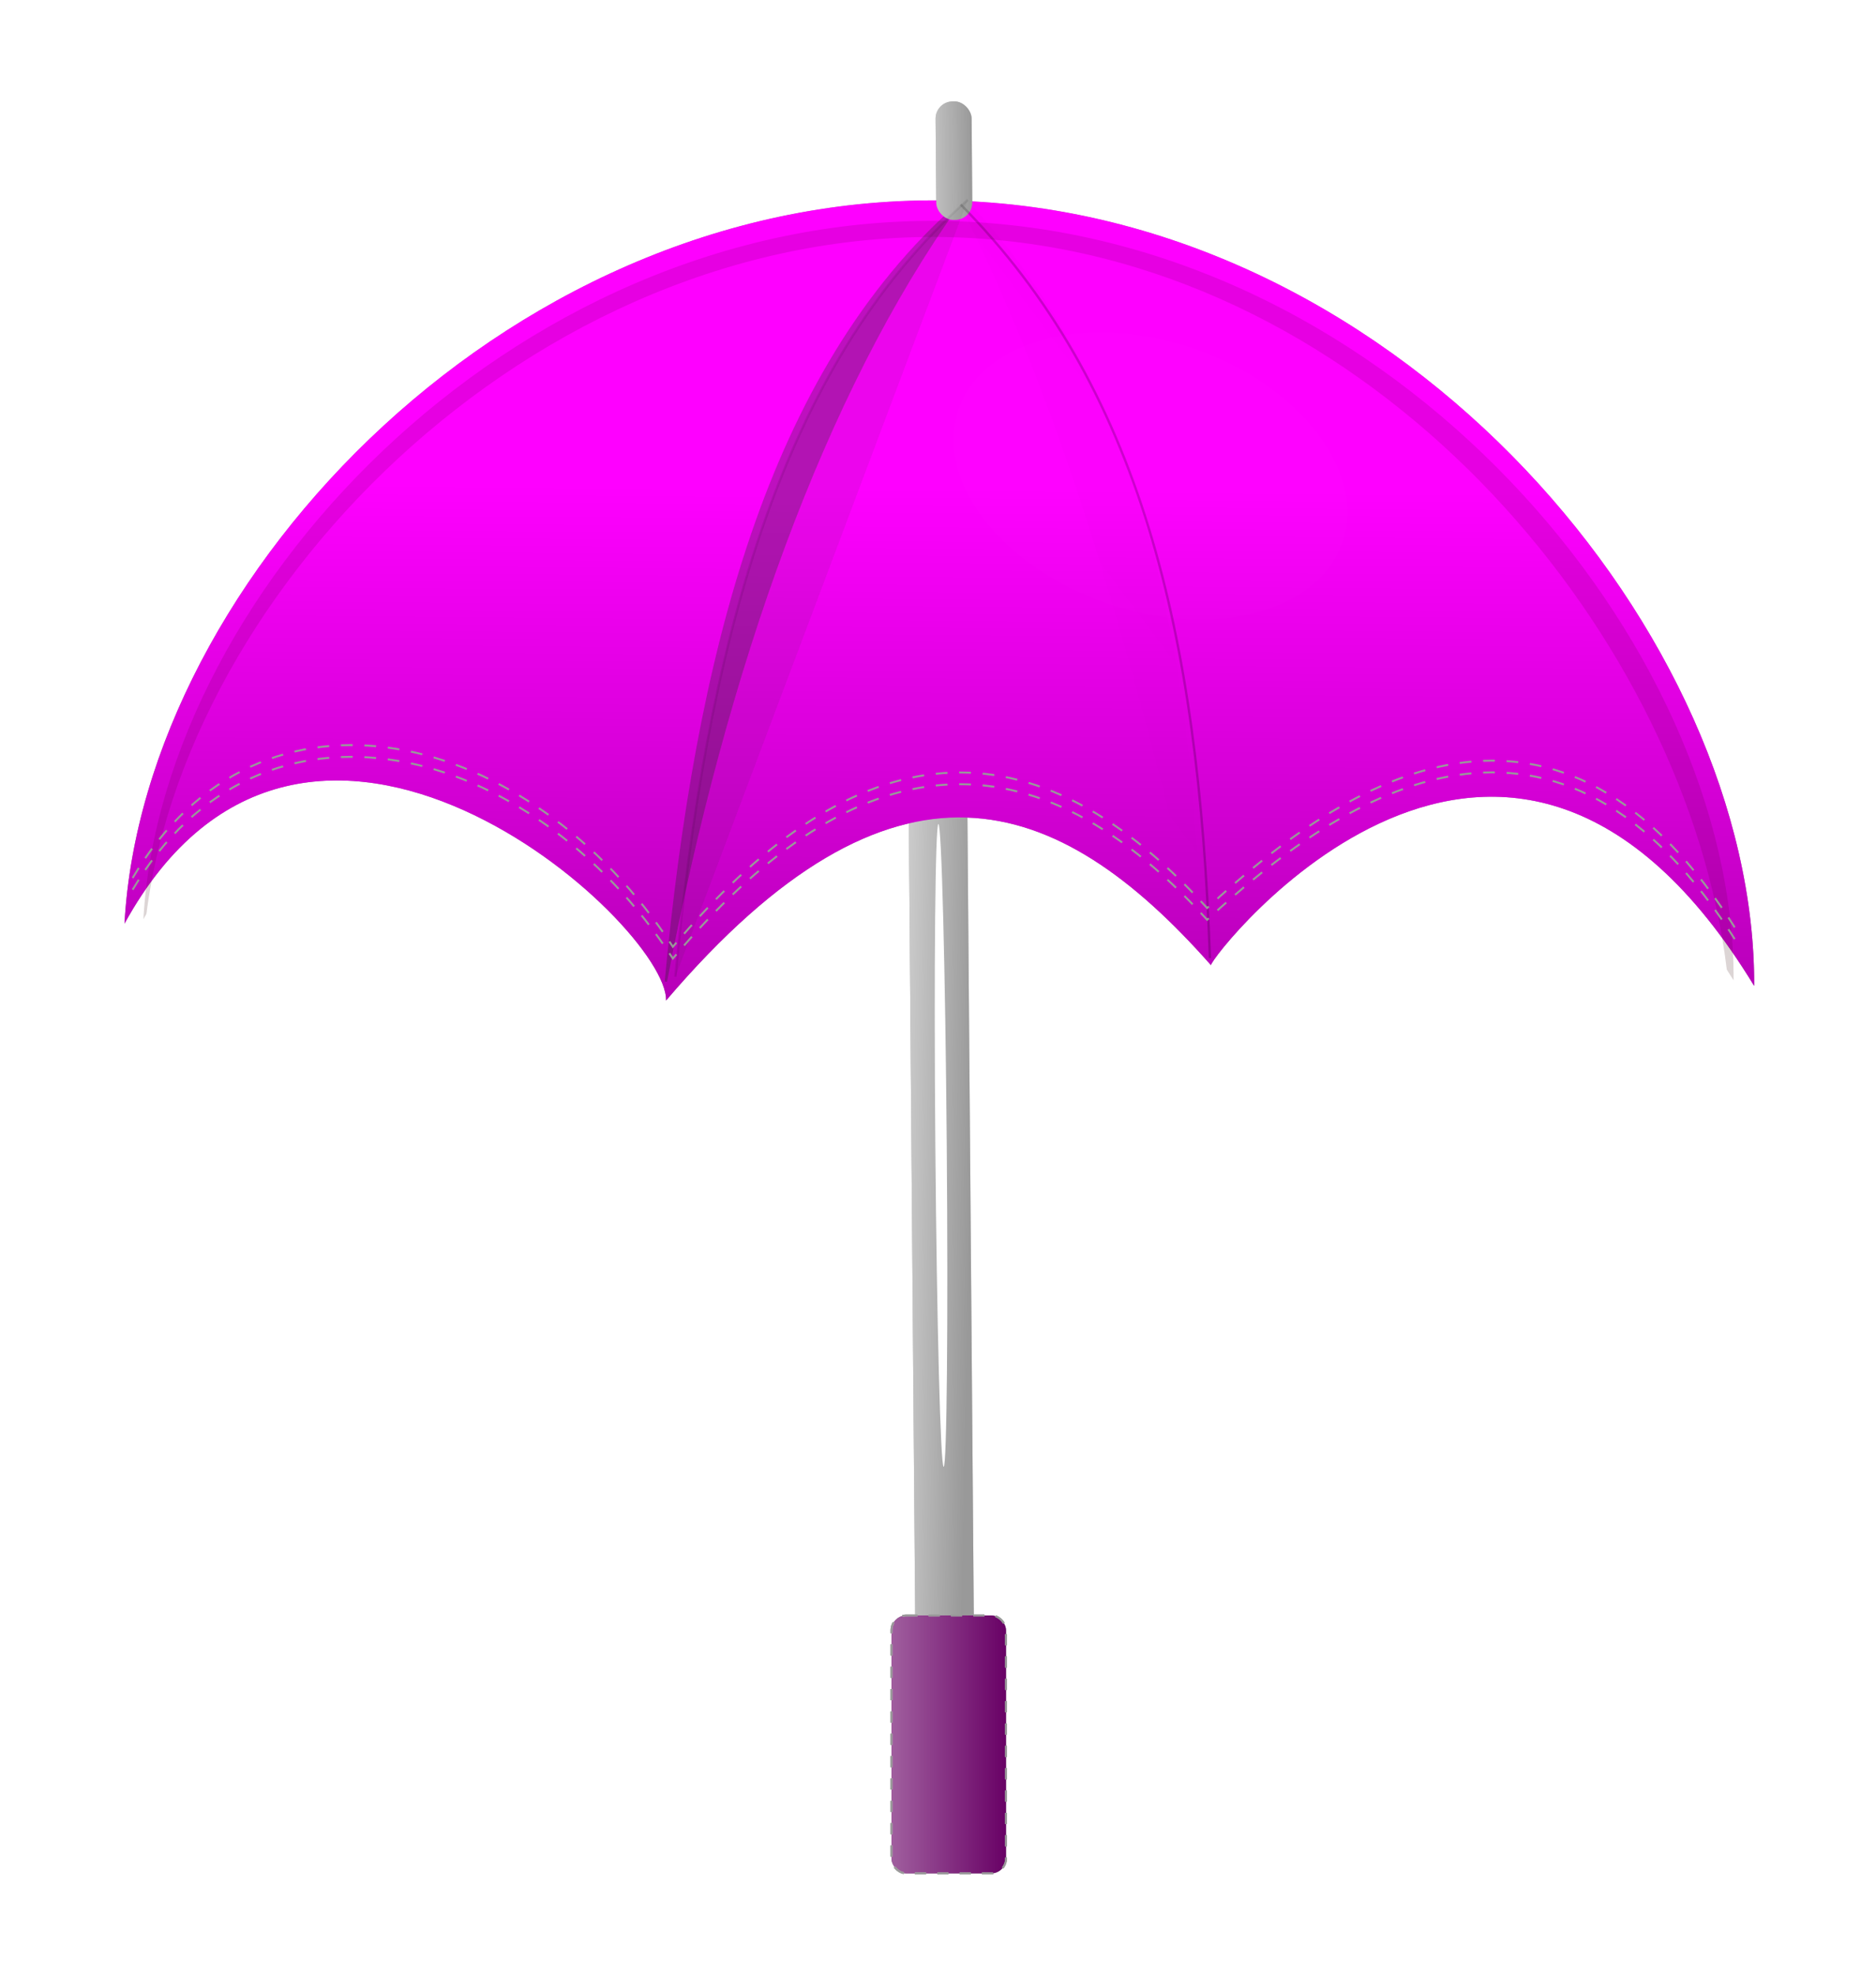 <?xml version="1.0" encoding="UTF-8" standalone="no"?>
<!-- Created with Inkscape (http://www.inkscape.org/) -->

<!-- Creater: GSAGRI04(gsagri04@gmail.com) -->

<svg
   xmlns:dc="http://purl.org/dc/elements/1.1/"
   xmlns:cc="http://creativecommons.org/ns#"
   xmlns:rdf="http://www.w3.org/1999/02/22-rdf-syntax-ns#"
   xmlns:svg="http://www.w3.org/2000/svg"
   xmlns="http://www.w3.org/2000/svg"
   xmlns:xlink="http://www.w3.org/1999/xlink"
   xmlns:sodipodi="http://sodipodi.sourceforge.net/DTD/sodipodi-0.dtd"
   xmlns:inkscape="http://www.inkscape.org/namespaces/inkscape"
   width="340.536"
   height="358.413"
   id="svg4838"
   version="1.1"
   inkscape:version="0.48.4 r9939"
   sodipodi:docname="umbrella_open_yellow.svg">
  <title
     id="title3879">umbrella open pink</title>
  <defs
     id="defs4840">
    <filter
       color-interpolation-filters="sRGB"
       inkscape:collect="always"
       id="filter4618">
      <feGaussianBlur
         inkscape:collect="always"
         stdDeviation="21.737"
         id="feGaussianBlur4620" />
    </filter>
    <linearGradient
       inkscape:collect="always"
       xlink:href="#linearGradient3933"
       id="linearGradient4662"
       gradientUnits="userSpaceOnUse"
       gradientTransform="matrix(1.053,0,0,1.053,161.034,-188.151)"
       x1="454.312"
       y1="502.401"
       x2="521.611"
       y2="504.25" />
    <linearGradient
       inkscape:collect="always"
       id="linearGradient3933">
      <stop
         style="stop-color:#ffffff;stop-opacity:1;"
         offset="0"
         id="stop3935" />
      <stop
         style="stop-color:#ffffff;stop-opacity:0;"
         offset="1"
         id="stop3937" />
    </linearGradient>
    <filter
       color-interpolation-filters="sRGB"
       inkscape:collect="always"
       id="filter3856">
      <feGaussianBlur
         inkscape:collect="always"
         stdDeviation="2.196"
         id="feGaussianBlur3858" />
    </filter>
    <linearGradient
       inkscape:collect="always"
       xlink:href="#linearGradient3826"
       id="linearGradient4664"
       gradientUnits="userSpaceOnUse"
       x1="702.564"
       y1="153.758"
       x2="490.349"
       y2="328.921" />
    <linearGradient
       inkscape:collect="always"
       id="linearGradient3826">
      <stop
         style="stop-color:#000000;stop-opacity:1;"
         offset="0"
         id="stop3828" />
      <stop
         style="stop-color:#000000;stop-opacity:0;"
         offset="1"
         id="stop3830" />
    </linearGradient>
    <filter
       color-interpolation-filters="sRGB"
       inkscape:collect="always"
       id="filter3784">
      <feGaussianBlur
         inkscape:collect="always"
         stdDeviation="2.844"
         id="feGaussianBlur3786" />
    </filter>
    <filter
       color-interpolation-filters="sRGB"
       inkscape:collect="always"
       id="filter4491"
       x="-0.155"
       width="1.311"
       y="-0.061"
       height="1.121">
      <feGaussianBlur
         inkscape:collect="always"
         stdDeviation="8.053"
         id="feGaussianBlur4493" />
    </filter>
    <linearGradient
       inkscape:collect="always"
       xlink:href="#linearGradient3790"
       id="linearGradient4666"
       gradientUnits="userSpaceOnUse"
       gradientTransform="matrix(1.201,0.046,-0.037,1.244,162.999,-336.182)"
       x1="492.456"
       y1="536.675"
       x2="483.544"
       y2="235.676" />
    <linearGradient
       inkscape:collect="always"
       id="linearGradient3790">
      <stop
         style="stop-color:#000000;stop-opacity:1;"
         offset="0"
         id="stop3792" />
      <stop
         style="stop-color:#000000;stop-opacity:0;"
         offset="1"
         id="stop3794" />
    </linearGradient>
    <filter
       color-interpolation-filters="sRGB"
       inkscape:collect="always"
       id="filter3866">
      <feGaussianBlur
         inkscape:collect="always"
         stdDeviation="7.526"
         id="feGaussianBlur3868" />
    </filter>
    <filter
       color-interpolation-filters="sRGB"
       inkscape:collect="always"
       id="filter3910"
       x="-0.398"
       width="1.796"
       y="-0.544"
       height="2.088">
      <feGaussianBlur
         inkscape:collect="always"
         stdDeviation="31.645"
         id="feGaussianBlur3912" />
    </filter>
    <filter
       color-interpolation-filters="sRGB"
       inkscape:collect="always"
       id="filter3943"
       x="-1.65"
       width="4.3"
       y="-0.031"
       height="1.061">
      <feGaussianBlur
         inkscape:collect="always"
         stdDeviation="3.813"
         id="feGaussianBlur3945" />
    </filter>
    <linearGradient
       inkscape:collect="always"
       xlink:href="#linearGradient3969"
       id="linearGradient4668"
       gradientUnits="userSpaceOnUse"
       gradientTransform="matrix(1.053,0,0,1.053,161.034,-188.151)"
       x1="478.991"
       y1="5.32"
       x2="526.36"
       y2="5.32" />
    <linearGradient
       inkscape:collect="always"
       id="linearGradient3969">
      <stop
         style="stop-color:#ffffff;stop-opacity:1;"
         offset="0"
         id="stop3971" />
      <stop
         style="stop-color:#ffffff;stop-opacity:0;"
         offset="1"
         id="stop3973" />
    </linearGradient>
    <filter
       color-interpolation-filters="sRGB"
       inkscape:collect="always"
       id="filter3983"
       x="-1.555"
       width="4.111"
       y="-0.118"
       height="1.236">
      <feGaussianBlur
         inkscape:collect="always"
         stdDeviation="2.641"
         id="feGaussianBlur3985" />
    </filter>
    <linearGradient
       inkscape:collect="always"
       xlink:href="#linearGradient4538"
       id="linearGradient4670"
       gradientUnits="userSpaceOnUse"
       x1="572.781"
       y1="621.338"
       x2="731.689"
       y2="621.338" />
    <linearGradient
       id="linearGradient4538">
      <stop
         style="stop-color:#ffffff;stop-opacity:1;"
         offset="0"
         id="stop4540" />
      <stop
         style="stop-color:#ffffff;stop-opacity:0;"
         offset="1"
         id="stop4542" />
    </linearGradient>
    <linearGradient
       inkscape:collect="always"
       xlink:href="#linearGradient3933"
       id="linearGradient4672"
       gradientUnits="userSpaceOnUse"
       gradientTransform="matrix(1.053,0,0,1.053,161.034,-188.151)"
       x1="454.312"
       y1="502.401"
       x2="521.611"
       y2="504.25" />
    <linearGradient
       inkscape:collect="always"
       xlink:href="#linearGradient3826"
       id="linearGradient4674"
       gradientUnits="userSpaceOnUse"
       x1="702.564"
       y1="153.758"
       x2="490.349"
       y2="328.921" />
    <linearGradient
       inkscape:collect="always"
       xlink:href="#linearGradient3790"
       id="linearGradient4676"
       gradientUnits="userSpaceOnUse"
       gradientTransform="matrix(1.201,0.046,-0.037,1.244,162.999,-336.182)"
       x1="492.456"
       y1="536.675"
       x2="483.544"
       y2="235.676" />
    <linearGradient
       inkscape:collect="always"
       xlink:href="#linearGradient3969"
       id="linearGradient4678"
       gradientUnits="userSpaceOnUse"
       gradientTransform="matrix(1.053,0,0,1.053,161.034,-188.151)"
       x1="478.991"
       y1="5.32"
       x2="526.36"
       y2="5.32" />
    <linearGradient
       inkscape:collect="always"
       xlink:href="#linearGradient4538"
       id="linearGradient4680"
       gradientUnits="userSpaceOnUse"
       x1="572.781"
       y1="621.338"
       x2="731.689"
       y2="621.338" />
    <filter
       inkscape:collect="always"
       id="filter3875">
      <feGaussianBlur
         inkscape:collect="always"
         stdDeviation="4.347"
         id="feGaussianBlur3877" />
    </filter>
  </defs>
  <sodipodi:namedview
     id="base"
     pagecolor="#ffffff"
     bordercolor="#666666"
     borderopacity="1.0"
     inkscape:pageopacity="0.0"
     inkscape:pageshadow="2"
     inkscape:zoom="0.94"
     inkscape:cx="156.40897"
     inkscape:cy="150.02515"
     inkscape:document-units="px"
     inkscape:current-layer="layer1"
     showgrid="false"
     fit-margin-top="0"
     fit-margin-left="0"
     fit-margin-right="0"
     fit-margin-bottom="0"
     inkscape:window-width="1032"
     inkscape:window-height="857"
     inkscape:window-x="645"
     inkscape:window-y="31"
     inkscape:window-maximized="0" />
  <g
     inkscape:label="Layer 1"
     inkscape:groupmode="layer"
     id="layer1"
     transform="translate(0.284,-10.296)">
    <g
       id="g4622"
       transform="matrix(0.355,0,0,0.355,-73.687,106.258)">
      <g
         style="opacity:0.5;filter:url(#filter3875)"
         transform="translate(-10.04,4.0164462e-6)"
         id="g4566">
        <rect
           transform="matrix(1,-0.008,0.008,1,0,0)"
           y="74.464"
           x="680.276"
           height="536.653"
           width="29.981"
           id="rect4568"
           style="fill:#999999;fill-opacity:1;stroke:none" />
        <rect
           transform="matrix(1,-0.008,0.008,1,0,0)"
           style="fill:url(#linearGradient4662);fill-opacity:1;stroke:none"
           id="rect4570"
           width="29.981"
           height="536.653"
           x="680.276"
           y="74.464" />
        <path
           sodipodi:nodetypes="sccccs"
           inkscape:connector-curvature="0"
           id="path4572"
           d="M 708.561,-167.622 C 481.226,-176.306 290.246,24.313 280.464,201.801 372.907,33.883 558.538,202.168 557.385,241.093 673.785,104.679 757.504,134.131 836.006,223.024 835.721,218.753 986.44,24.706 1113.776,233.636 1114.521,55.803 935.896,-158.937 708.561,-167.622 z"
           style="fill:#4d4d4d;fill-opacity:1;stroke:none" />
        <path
           transform="matrix(1.201,0.046,-0.037,1.244,162.316,-336.178)"
           sodipodi:nodetypes="ccccc"
           inkscape:connector-curvature="0"
           id="path4574"
           d="m 456.719,119.75 c -79.105,72.14 -105.765,190.531 -114.688,323.844 l 1,0.062 C 364.38,313.989 402.926,199.292 457.406,120.5 z"
           style="font-size:medium;font-style:normal;font-variant:normal;font-weight:normal;font-stretch:normal;text-indent:0;text-align:start;text-decoration:none;line-height:normal;letter-spacing:normal;word-spacing:normal;text-transform:none;direction:ltr;block-progression:tb;writing-mode:lr-tb;text-anchor:start;baseline-shift:baseline;opacity:0.56;color:#000000;fill:#333333;fill-opacity:1;stroke:none;stroke-width:1px;marker:none;visibility:visible;display:inline;overflow:visible;filter:url(#filter3856);enable-background:accumulate;font-family:Sans;-inkscape-font-specification:Sans" />
        <path
           transform="matrix(1.201,0.046,-0.037,1.244,157.451,-345.908)"
           sodipodi:nodetypes="ccccc"
           inkscape:connector-curvature="0"
           id="path4576"
           d="m 458.406,119.656 -0.688,0.75 c 48.126,82.108 80.905,180.346 115.406,305.031 l 1,-0.062 C 565.202,292.057 537.479,191.766 458.406,119.656 z"
           style="font-size:medium;font-style:normal;font-variant:normal;font-weight:normal;font-stretch:normal;text-indent:0;text-align:start;text-decoration:none;line-height:normal;letter-spacing:normal;word-spacing:normal;text-transform:none;direction:ltr;block-progression:tb;writing-mode:lr-tb;text-anchor:start;baseline-shift:baseline;opacity:0.161;color:#000000;fill:url(#linearGradient4664);fill-opacity:1;stroke:none;stroke-width:1px;marker:none;visibility:visible;display:inline;overflow:visible;filter:url(#filter3784);enable-background:accumulate;font-family:Sans;-inkscape-font-specification:Sans" />
        <rect
           transform="matrix(1,-0.008,0.008,1,0,0)"
           ry="8.797"
           style="fill:#999999;fill-opacity:1;stroke:none"
           id="rect4578"
           width="18.413"
           height="60.586"
           x="696.844"
           y="-212.843" />
        <path
           transform="matrix(1.201,0.046,-0.037,1.244,167.181,-338.611)"
           sodipodi:nodetypes="cc"
           inkscape:connector-curvature="0"
           id="path4580"
           d="M 457.06,120.121 C 378.115,192.115 351.442,310.35 342.522,443.615"
           style="opacity:0.303;fill:#333333;stroke:#000000;stroke-width:1px;stroke-linecap:butt;stroke-linejoin:miter;stroke-opacity:1;filter:url(#filter4491)" />
        <path
           transform="matrix(1.201,0.046,-0.037,1.244,162.316,-336.178)"
           style="opacity:0.445;fill:none;stroke:#000000;stroke-width:1px;stroke-linecap:butt;stroke-linejoin:miter;stroke-opacity:1;filter:url(#filter3784)"
           d="m 458.067,120.034 c 78.945,71.994 106.625,172.108 115.545,305.374"
           id="path4582"
           inkscape:connector-curvature="0"
           sodipodi:nodetypes="cc" />
        <path
           inkscape:connector-curvature="0"
           id="path4584"
           d="M 498.069,-114.767 C 373.738,-44.67 286.976,83.666 280.466,201.791 c 92.443,-167.918 278.072,0.377 276.919,39.302 116.4,-136.414 200.118,-106.972 278.619,-18.08 -0.285,-4.271 150.433,-198.318 277.769,10.611 0.495,-118.354 -78.489,-253.023 -198.376,-332.449 l -417.33,-15.943 z"
           style="opacity:0.4;fill:url(#linearGradient4666);fill-opacity:1;stroke:none" />
        <path
           transform="matrix(1.172,0.045,-0.036,1.202,176.75,-320.267)"
           inkscape:connector-curvature="0"
           id="path4586"
           d="m 456.809,118.609 c -189.262,0 -343.144,166.942 -346.906,309.75 0.417,-0.789 0.828,-1.572 1.25,-2.344 14.589,-147.369 174.207,-309.355 360.531,-300.188 171.355,8.431 307.172,158.76 328.906,298.094 1.024,1.454 2.071,2.928 3.094,4.438 -3.762,-142.808 -157.613,-309.75 -346.875,-309.75 z"
           style="opacity:0.339;fill:#2b0000;fill-opacity:1;stroke:none;filter:url(#filter3866)" />
        <path
           transform="matrix(0.995,0.345,-0.345,0.995,185.184,-441.158)"
           d="m 783.537,178.718 c 0,36.061 -44.143,65.295 -98.595,65.295 -54.453,0 -98.595,-29.233 -98.595,-65.295 0,-36.061 44.143,-65.295 98.595,-65.295 54.453,0 98.595,29.233 98.595,65.295 z"
           sodipodi:ry="65.294785"
           sodipodi:rx="98.595131"
           sodipodi:cy="178.71794"
           sodipodi:cx="684.94232"
           id="path4588"
           style="opacity:0.101;fill:#ffffff;fill-opacity:1;stroke:none;filter:url(#filter3910)"
           sodipodi:type="arc" />
        <path
           transform="matrix(1.053,-0.008,0.009,1.097,157.231,-217.629)"
           d="m 512.13,489.389 c 0,82.708 -1.242,149.756 -2.773,149.756 -1.532,0 -2.773,-67.048 -2.773,-149.756 0,-82.708 1.242,-149.756 2.773,-149.756 1.532,0 2.773,67.048 2.773,149.756 z"
           sodipodi:ry="149.7563"
           sodipodi:rx="2.7732649"
           sodipodi:cy="489.3894"
           sodipodi:cx="509.35632"
           id="path4590"
           style="fill:#ffffff;fill-opacity:1;stroke:none;filter:url(#filter3943)"
           sodipodi:type="arc" />
        <rect
           transform="matrix(1,-0.008,0.008,1,0,0)"
           y="-212.843"
           x="696.844"
           height="60.586"
           width="18.413"
           id="rect4592"
           style="fill:url(#linearGradient4668);fill-opacity:1;stroke:none"
           ry="8.797" />
        <path
           transform="matrix(1.053,-0.008,0.007,0.853,158.333,-254.56)"
           d="m 520.887,83.594 c 0,14.815 -0.912,26.825 -2.037,26.825 -1.125,0 -2.037,-12.01 -2.037,-26.825 0,-14.815 0.912,-26.825 2.037,-26.825 1.125,0 2.037,12.01 2.037,26.825 z"
           sodipodi:ry="26.825342"
           sodipodi:rx="2.0373678"
           sodipodi:cy="83.593788"
           sodipodi:cx="518.84967"
           id="path4594"
           style="opacity:0.11;fill:#ffffff;fill-opacity:1;stroke:none;filter:url(#filter3983)"
           sodipodi:type="arc" />
        <path
           sodipodi:nodetypes="cccc"
           inkscape:connector-curvature="0"
           id="path4596"
           d="M 284.624,184.473 C 349.922,73.836 487.637,107.49 560.875,219.628 649.142,115.078 738.805,95.094 834.054,199.832 905.226,134.104 1013.312,64.114 1105.545,212.422"
           style="fill:none;stroke:#999999;stroke-width:1;stroke-linecap:butt;stroke-linejoin:miter;stroke-miterlimit:4;stroke-opacity:1;stroke-dasharray:6, 6;stroke-dashoffset:0" />
        <path
           style="fill:none;stroke:#999999;stroke-width:1;stroke-linecap:butt;stroke-linejoin:miter;stroke-miterlimit:4;stroke-opacity:1;stroke-dasharray:6, 6;stroke-dashoffset:0"
           d="M 284.624,178.473 C 349.922,67.836 487.637,101.49 560.875,213.628 649.142,109.078 738.805,89.094 834.054,193.832 905.226,128.104 1013.312,58.114 1105.545,206.422"
           id="path4598"
           inkscape:connector-curvature="0"
           sodipodi:nodetypes="cccc" />
        <rect
           ry="7.568"
           y="555.421"
           x="672.645"
           height="131.834"
           width="58.568"
           id="rect4600"
           style="fill:#000000;fill-opacity:1;stroke:#999999;stroke-width:0.952;stroke-linecap:butt;stroke-miterlimit:4;stroke-opacity:1;stroke-dasharray:5.711, 5.711;stroke-dashoffset:0" />
        <rect
           style="fill:url(#linearGradient4670);fill-opacity:1;stroke:#999999;stroke-width:0.952;stroke-linecap:butt;stroke-miterlimit:4;stroke-opacity:1;stroke-dasharray:5.711, 5.711;stroke-dashoffset:0"
           id="rect4602"
           width="58.568"
           height="131.834"
           x="672.645"
           y="555.421"
           ry="7.568" />
      </g>
      <g
         transform="translate(-10.04,4.0164459e-6)"
         id="g4546">
        <rect
           style="fill:#999999;fill-opacity:1;stroke:none"
           id="rect3878"
           width="29.981"
           height="536.653"
           x="680.276"
           y="74.464"
           transform="matrix(1,-0.008,0.008,1,0,0)" />
        <rect
           y="74.464"
           x="680.276"
           height="536.653"
           width="29.981"
           id="rect3931"
           style="fill:url(#linearGradient4672);fill-opacity:1;stroke:none"
           transform="matrix(1,-0.008,0.008,1,0,0)" />
        <path
           style="fill:#fe00ff;fill-opacity:1;stroke:none"
           d="M 708.561,-167.622 C 481.226,-176.306 290.246,24.313 280.464,201.801 372.907,33.883 558.538,202.168 557.385,241.093 673.785,104.679 757.504,134.131 836.006,223.024 835.721,218.753 986.44,24.706 1113.776,233.636 1114.521,55.803 935.896,-158.937 708.561,-167.622 z"
           id="path3767"
           inkscape:connector-curvature="0"
           sodipodi:nodetypes="sccccs" />
        <path
           style="font-size:medium;font-style:normal;font-variant:normal;font-weight:normal;font-stretch:normal;text-indent:0;text-align:start;text-decoration:none;line-height:normal;letter-spacing:normal;word-spacing:normal;text-transform:none;direction:ltr;block-progression:tb;writing-mode:lr-tb;text-anchor:start;baseline-shift:baseline;opacity:0.56;color:#000000;fill:#333333;fill-opacity:1;stroke:none;stroke-width:1px;marker:none;visibility:visible;display:inline;overflow:visible;filter:url(#filter3856);enable-background:accumulate;font-family:Sans;-inkscape-font-specification:Sans"
           d="m 456.719,119.75 c -79.105,72.14 -105.765,190.531 -114.688,323.844 l 1,0.062 C 364.38,313.989 402.926,199.292 457.406,120.5 z"
           id="path3834"
           inkscape:connector-curvature="0"
           sodipodi:nodetypes="ccccc"
           transform="matrix(1.201,0.046,-0.037,1.244,162.316,-336.178)" />
        <path
           style="font-size:medium;font-style:normal;font-variant:normal;font-weight:normal;font-stretch:normal;text-indent:0;text-align:start;text-decoration:none;line-height:normal;letter-spacing:normal;word-spacing:normal;text-transform:none;direction:ltr;block-progression:tb;writing-mode:lr-tb;text-anchor:start;baseline-shift:baseline;opacity:0.161;color:#000000;fill:url(#linearGradient4674);fill-opacity:1;stroke:none;stroke-width:1px;marker:none;visibility:visible;display:inline;overflow:visible;filter:url(#filter3784);enable-background:accumulate;font-family:Sans;-inkscape-font-specification:Sans"
           d="m 458.406,119.656 -0.688,0.75 c 48.126,82.108 80.905,180.346 115.406,305.031 l 1,-0.062 C 565.202,292.057 537.479,191.766 458.406,119.656 z"
           id="path3820"
           inkscape:connector-curvature="0"
           sodipodi:nodetypes="ccccc"
           transform="matrix(1.201,0.046,-0.037,1.244,157.451,-345.908)" />
        <rect
           y="-212.843"
           x="696.844"
           height="60.586"
           width="18.413"
           id="rect3927"
           style="fill:#999999;fill-opacity:1;stroke:none"
           ry="8.797"
           transform="matrix(1,-0.008,0.008,1,0,0)" />
        <path
           style="opacity:0.303;fill:#333333;stroke:#000000;stroke-width:1px;stroke-linecap:butt;stroke-linejoin:miter;stroke-opacity:1;filter:url(#filter4491)"
           d="M 457.06,120.121 C 378.115,192.115 351.442,310.35 342.522,443.615"
           id="path3772"
           inkscape:connector-curvature="0"
           sodipodi:nodetypes="cc"
           transform="matrix(1.201,0.046,-0.037,1.244,167.181,-338.611)" />
        <path
           sodipodi:nodetypes="cc"
           inkscape:connector-curvature="0"
           id="path3774"
           d="m 458.067,120.034 c 78.945,71.994 106.625,172.108 115.545,305.374"
           style="opacity:0.445;fill:none;stroke:#000000;stroke-width:1px;stroke-linecap:butt;stroke-linejoin:miter;stroke-opacity:1;filter:url(#filter3784)"
           transform="matrix(1.201,0.046,-0.037,1.244,162.316,-336.178)" />
        <path
           style="opacity:0.4;fill:url(#linearGradient4676);fill-opacity:1;stroke:none"
           d="M 498.069,-114.767 C 373.738,-44.67 286.976,83.666 280.466,201.791 c 92.443,-167.918 278.072,0.377 276.919,39.302 116.4,-136.414 200.118,-106.972 278.619,-18.08 -0.285,-4.271 150.433,-198.318 277.769,10.611 0.495,-118.354 -78.489,-253.023 -198.376,-332.449 l -417.33,-15.943 z"
           id="path3788"
           inkscape:connector-curvature="0" />
        <path
           style="opacity:0.339;fill:#2b0000;fill-opacity:1;stroke:none;filter:url(#filter3866)"
           d="m 456.809,118.609 c -189.262,0 -343.144,166.942 -346.906,309.75 0.417,-0.789 0.828,-1.572 1.25,-2.344 14.589,-147.369 174.207,-309.355 360.531,-300.188 171.355,8.431 307.172,158.76 328.906,298.094 1.024,1.454 2.071,2.928 3.094,4.438 -3.762,-142.808 -157.613,-309.75 -346.875,-309.75 z"
           id="path3860"
           inkscape:connector-curvature="0"
           transform="matrix(1.172,0.045,-0.036,1.202,176.75,-320.267)" />
        <path
           sodipodi:type="arc"
           style="opacity:0.101;fill:#ffffff;fill-opacity:1;stroke:none;filter:url(#filter3910)"
           id="path3904"
           sodipodi:cx="684.94232"
           sodipodi:cy="178.71794"
           sodipodi:rx="98.595131"
           sodipodi:ry="65.294785"
           d="m 783.537,178.718 c 0,36.061 -44.143,65.295 -98.595,65.295 -54.453,0 -98.595,-29.233 -98.595,-65.295 0,-36.061 44.143,-65.295 98.595,-65.295 54.453,0 98.595,29.233 98.595,65.295 z"
           transform="matrix(0.995,0.345,-0.345,0.995,185.184,-441.158)" />
        <path
           sodipodi:type="arc"
           style="fill:#ffffff;fill-opacity:1;stroke:none;filter:url(#filter3943)"
           id="path3941"
           sodipodi:cx="509.35632"
           sodipodi:cy="489.3894"
           sodipodi:rx="2.7732649"
           sodipodi:ry="149.7563"
           d="m 512.13,489.389 c 0,82.708 -1.242,149.756 -2.773,149.756 -1.532,0 -2.773,-67.048 -2.773,-149.756 0,-82.708 1.242,-149.756 2.773,-149.756 1.532,0 2.773,67.048 2.773,149.756 z"
           transform="matrix(1.053,-0.008,0.009,1.097,157.231,-217.629)" />
        <rect
           ry="8.797"
           style="fill:url(#linearGradient4678);fill-opacity:1;stroke:none"
           id="rect3967"
           width="18.413"
           height="60.586"
           x="696.844"
           y="-212.843"
           transform="matrix(1,-0.008,0.008,1,0,0)" />
        <path
           sodipodi:type="arc"
           style="opacity:0.11;fill:#ffffff;fill-opacity:1;stroke:none;filter:url(#filter3983)"
           id="path3977"
           sodipodi:cx="518.84967"
           sodipodi:cy="83.593788"
           sodipodi:rx="2.0373678"
           sodipodi:ry="26.825342"
           d="m 520.887,83.594 c 0,14.815 -0.912,26.825 -2.037,26.825 -1.125,0 -2.037,-12.01 -2.037,-26.825 0,-14.815 0.912,-26.825 2.037,-26.825 1.125,0 2.037,12.01 2.037,26.825 z"
           transform="matrix(1.053,-0.008,0.007,0.853,158.333,-254.56)" />
        <path
           style="fill:none;stroke:#999999;stroke-width:1;stroke-linecap:butt;stroke-linejoin:miter;stroke-miterlimit:4;stroke-opacity:1;stroke-dasharray:6, 6;stroke-dashoffset:0"
           d="M 284.624,184.473 C 349.922,73.836 487.637,107.49 560.875,219.628 649.142,115.078 738.805,95.094 834.054,199.832 905.226,134.104 1013.312,64.114 1105.545,212.422"
           id="path4519"
           inkscape:connector-curvature="0"
           sodipodi:nodetypes="cccc" />
        <path
           sodipodi:nodetypes="cccc"
           inkscape:connector-curvature="0"
           id="path4532"
           d="M 284.624,178.473 C 349.922,67.836 487.637,101.49 560.875,213.628 649.142,109.078 738.805,89.094 834.054,193.832 905.226,128.104 1013.312,58.114 1105.545,206.422"
           style="fill:none;stroke:#999999;stroke-width:1;stroke-linecap:butt;stroke-linejoin:miter;stroke-miterlimit:4;stroke-opacity:1;stroke-dasharray:6, 6;stroke-dashoffset:0" />
        <rect
           style="fill:#680065;fill-opacity:1;stroke:#999999;stroke-width:0.952;stroke-linecap:butt;stroke-miterlimit:4;stroke-opacity:1;stroke-dasharray:5.711, 5.711;stroke-dashoffset:0"
           id="rect4534"
           width="58.568"
           height="131.834"
           x="672.645"
           y="555.421"
           ry="7.568" />
        <rect
           ry="7.568"
           y="555.421"
           x="672.645"
           height="131.834"
           width="58.568"
           id="rect4536"
           style="fill:url(#linearGradient4680);fill-opacity:1.0;stroke:#999999;stroke-width:0.952;stroke-linecap:butt;stroke-miterlimit:4;stroke-opacity:1;stroke-dasharray:5.711, 5.711;stroke-dashoffset:0" />
      </g>
    </g>
  </g>
</svg>
